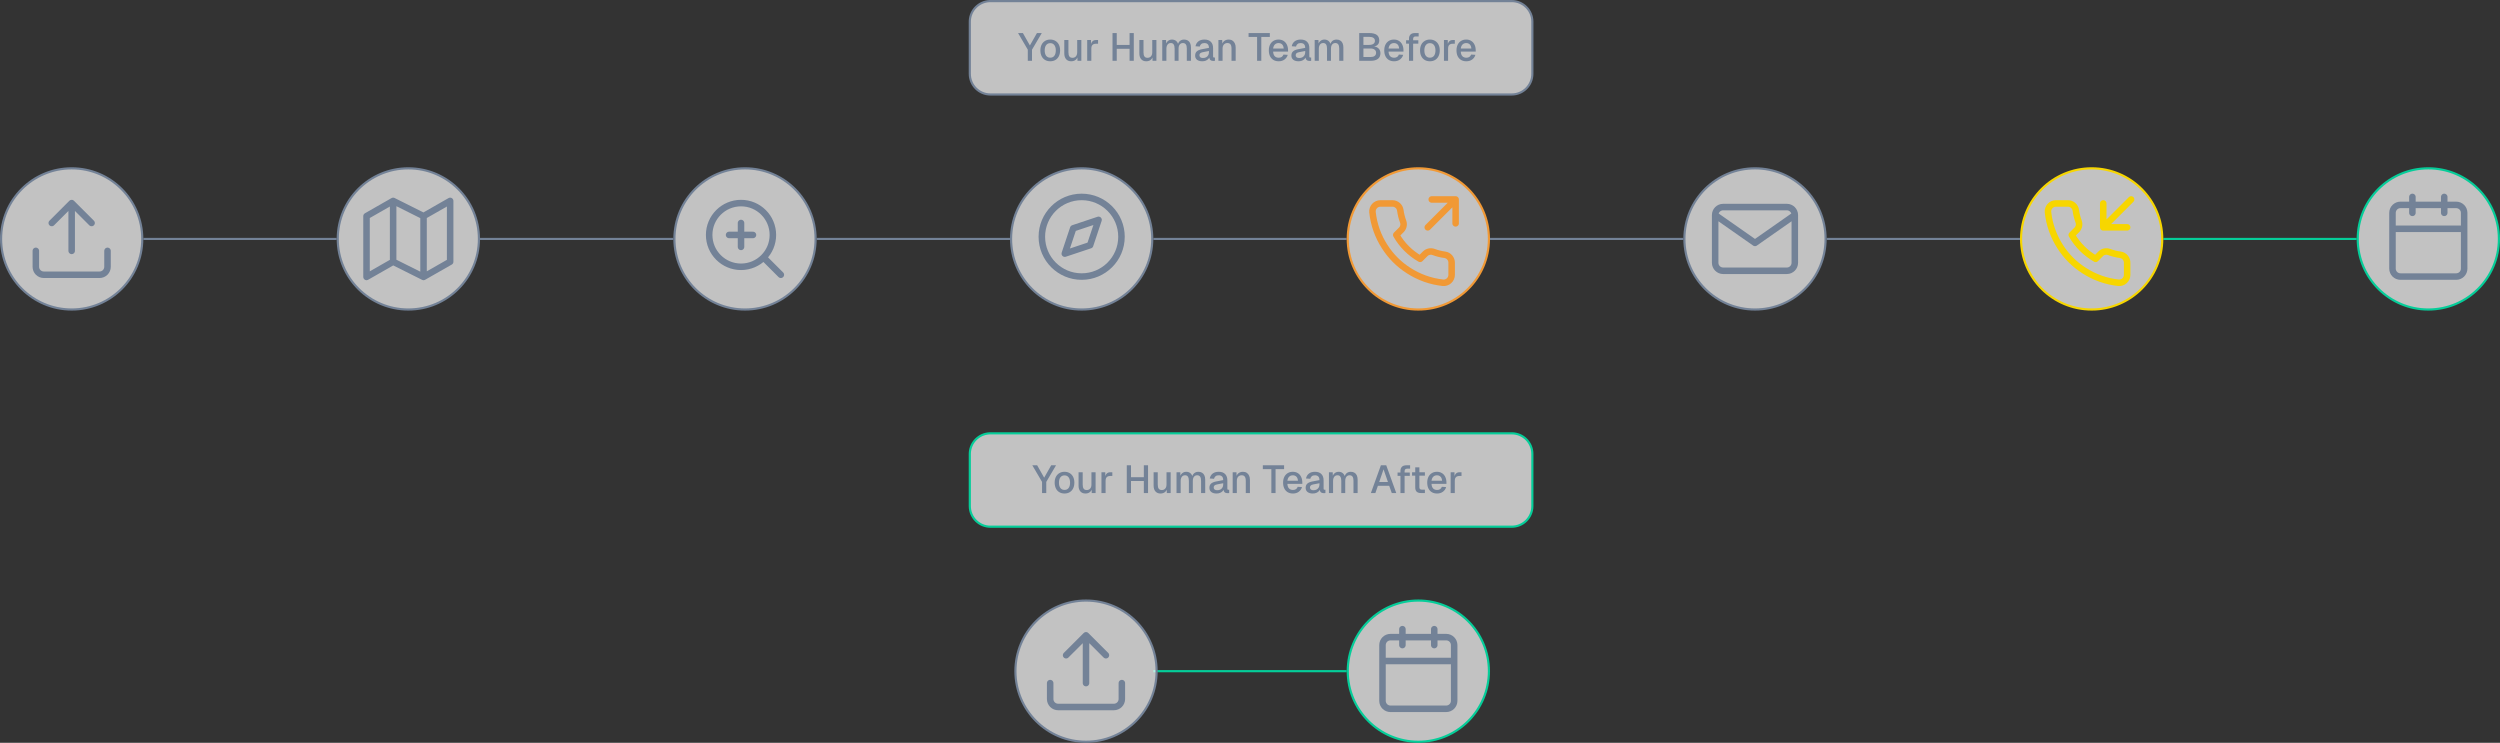 <svg width="1151" height="342" viewBox="0 0 1151 342" fill="none" xmlns="http://www.w3.org/2000/svg">
<rect x="0" y="0" width="1151" height="342" fill="#333333" stroke="none"/>
<path d="M66 110C130.555 110 152.231 110 155 110" stroke="#738297"/>
<path d="M996 110C1060.55 110 1082.23 110 1085 110" stroke="#05CD99"/>
<path d="M841 110C905.555 110 927.231 110 930 110" stroke="#738297"/>
<path d="M686 110C750.555 110 772.231 110 775 110" stroke="#738297"/>
<path d="M531 110C595.555 110 617.231 110 620 110" stroke="#738297"/>
<path d="M376 110C440.555 110 462.231 110 465 110" stroke="#738297"/>
<path d="M221 110C285.555 110 307.231 110 310 110" stroke="#738297"/>
<path d="M498 77.5C515.949 77.5 530.5 92.051 530.5 110C530.5 127.949 515.949 142.5 498 142.5C480.051 142.5 465.5 127.949 465.5 110C465.5 92.051 480.051 77.5 498 77.5Z" fill="white" fill-opacity="0.7" stroke="#738297"/>
<path d="M497.997 127.333C508.123 127.333 516.331 119.125 516.331 108.999C516.331 98.874 508.123 90.666 497.997 90.666C487.872 90.666 479.664 98.874 479.664 108.999C479.664 119.125 487.872 127.333 497.997 127.333Z" stroke="#738297" stroke-width="3" stroke-linecap="round" stroke-linejoin="round"/>
<path d="M505.771 101.226L501.884 112.886L490.224 116.773L494.111 105.113L505.771 101.226Z" stroke="#738297" stroke-width="3" stroke-linecap="round" stroke-linejoin="round"/>
<path d="M33 77.5C50.949 77.5 65.5 92.051 65.5 110C65.5 127.949 50.949 142.5 33 142.5C15.051 142.5 0.5 127.949 0.5 110C0.5 92.051 15.051 77.5 33 77.5Z" fill="white" fill-opacity="0.7" stroke="#738297"/>
<path d="M49.5 115.5V122.833C49.5 123.806 49.114 124.738 48.426 125.426C47.738 126.114 46.806 126.5 45.833 126.5H20.167C19.194 126.5 18.262 126.114 17.574 125.426C16.886 124.738 16.5 123.806 16.5 122.833V115.5M42.167 102.667L33 93.5M33 93.5L23.833 102.667M33 93.5V115.5" stroke="#738297" stroke-width="3" stroke-linecap="round" stroke-linejoin="round"/>
<path d="M653 77.5C670.949 77.5 685.5 92.051 685.5 110C685.5 127.949 670.949 142.5 653 142.5C635.051 142.5 620.5 127.949 620.5 110C620.5 92.051 635.051 77.5 653 77.5Z" fill="white" fill-opacity="0.7" stroke="#F19935"/>
<path d="M670.17 102.834V91.834M670.17 91.834H659.17M670.17 91.834L657.337 104.667M668.337 121.021V126.521C668.339 127.031 668.234 127.537 668.029 128.004C667.825 128.472 667.525 128.892 667.149 129.237C666.772 129.583 666.328 129.845 665.845 130.009C665.361 130.173 664.848 130.233 664.34 130.187C658.698 129.574 653.279 127.647 648.518 124.559C644.089 121.744 640.333 117.989 637.518 113.559C634.42 108.776 632.492 103.331 631.89 97.664C631.844 97.157 631.904 96.646 632.067 96.164C632.229 95.681 632.49 95.238 632.834 94.862C633.177 94.486 633.595 94.186 634.06 93.98C634.526 93.774 635.029 93.668 635.538 93.667H641.038C641.928 93.659 642.791 93.974 643.465 94.554C644.14 95.134 644.58 95.94 644.705 96.821C644.937 98.581 645.368 100.309 645.988 101.972C646.235 102.629 646.288 103.342 646.142 104.027C645.996 104.713 645.656 105.342 645.163 105.841L642.835 108.169C645.445 112.759 649.245 116.559 653.835 119.169L656.163 116.841C656.662 116.348 657.291 116.008 657.977 115.862C658.662 115.716 659.375 115.769 660.032 116.016C661.695 116.636 663.423 117.067 665.183 117.299C666.074 117.425 666.887 117.873 667.469 118.559C668.05 119.246 668.359 120.122 668.337 121.021Z" stroke="#F19935" stroke-width="3" stroke-linecap="round" stroke-linejoin="round"/>
<path d="M808 77.5C825.949 77.5 840.5 92.051 840.5 110C840.5 127.949 825.949 142.5 808 142.5C790.051 142.5 775.5 127.949 775.5 110C775.5 92.051 790.051 77.5 808 77.5Z" fill="white" fill-opacity="0.7" stroke="#738297"/>
<path d="M826.331 99.001C826.331 96.984 824.681 95.334 822.664 95.334H793.331C791.314 95.334 789.664 96.984 789.664 99.001M826.331 99.001V121.001C826.331 123.017 824.681 124.667 822.664 124.667H793.331C791.314 124.667 789.664 123.017 789.664 121.001V99.001M826.331 99.001L807.997 111.834L789.664 99.001" stroke="#738297" stroke-width="3" stroke-linecap="round" stroke-linejoin="round"/>
<path d="M1118 77.5C1135.95 77.5 1150.5 92.051 1150.5 110C1150.5 127.949 1135.95 142.5 1118 142.5C1100.05 142.5 1085.5 127.949 1085.5 110C1085.5 92.051 1100.05 77.5 1118 77.5Z" fill="white" fill-opacity="0.7" stroke="#05CD99"/>
<path d="M1125.33 90.666V97.999M1110.67 90.666V97.999M1101.5 105.333H1134.5M1105.17 94.333H1130.83C1132.86 94.333 1134.5 95.974 1134.5 97.999V123.666C1134.5 125.691 1132.86 127.333 1130.83 127.333H1105.17C1103.14 127.333 1101.5 125.691 1101.5 123.666V97.999C1101.5 95.974 1103.14 94.333 1105.17 94.333Z" stroke="#738297" stroke-width="3" stroke-linecap="round" stroke-linejoin="round"/>
<path d="M531 309C595.555 309 617.231 309 620 309" stroke="#05CD99"/>
<path d="M500 276.5C517.949 276.5 532.5 291.051 532.5 309C532.5 326.949 517.949 341.5 500 341.5C482.051 341.5 467.5 326.949 467.5 309C467.5 291.051 482.051 276.5 500 276.5Z" fill="white" fill-opacity="0.7" stroke="#738297"/>
<path d="M516.5 314.5V321.833C516.5 322.806 516.114 323.738 515.426 324.426C514.738 325.114 513.806 325.5 512.833 325.5H487.167C486.194 325.5 485.262 325.114 484.574 324.426C483.886 323.738 483.5 322.806 483.5 321.833V314.5M509.167 301.667L500 292.5M500 292.5L490.833 301.667M500 292.5V314.5" stroke="#738297" stroke-width="3" stroke-linecap="round" stroke-linejoin="round"/>
<path d="M653 276.5C670.949 276.5 685.5 291.051 685.5 309C685.5 326.949 670.949 341.5 653 341.5C635.051 341.5 620.5 326.949 620.5 309C620.5 291.051 635.051 276.5 653 276.5Z" fill="white" fill-opacity="0.7" stroke="#05CD99"/>
<path d="M660.333 289.666V296.999M645.667 289.666V296.999M636.5 304.333H669.5M640.167 293.333H665.833C667.858 293.333 669.5 294.974 669.5 296.999V322.666C669.5 324.691 667.858 326.333 665.833 326.333H640.167C638.142 326.333 636.5 324.691 636.5 322.666V296.999C636.5 294.974 638.142 293.333 640.167 293.333Z" stroke="#738297" stroke-width="3" stroke-linecap="round" stroke-linejoin="round"/>
<path d="M963 77.5C980.949 77.5 995.5 92.051 995.5 110C995.5 127.949 980.949 142.5 963 142.5C945.051 142.5 930.5 127.949 930.5 110C930.5 92.051 945.051 77.5 963 77.5Z" fill="white" fill-opacity="0.7" stroke="#F7D600"/>
<path d="M968.337 93.667V104.667M968.337 104.667H979.337M968.337 104.667L981.17 91.834M979.337 121.021V126.521C979.339 127.031 979.234 127.537 979.029 128.004C978.825 128.472 978.525 128.892 978.149 129.237C977.772 129.583 977.328 129.845 976.845 130.009C976.361 130.173 975.848 130.233 975.34 130.187C969.698 129.574 964.279 127.647 959.518 124.559C955.089 121.744 951.333 117.989 948.518 113.559C945.42 108.776 943.492 103.331 942.89 97.664C942.844 97.157 942.904 96.646 943.067 96.164C943.229 95.681 943.49 95.238 943.834 94.862C944.177 94.486 944.595 94.186 945.06 93.98C945.526 93.774 946.029 93.668 946.538 93.667H952.038C952.928 93.659 953.791 93.974 954.465 94.554C955.14 95.134 955.58 95.94 955.705 96.821C955.937 98.581 956.368 100.309 956.988 101.972C957.235 102.629 957.288 103.342 957.142 104.027C956.996 104.713 956.656 105.342 956.163 105.841L953.835 108.169C956.445 112.759 960.245 116.559 964.835 119.169L967.163 116.841C967.662 116.348 968.291 116.008 968.977 115.862C969.662 115.716 970.375 115.769 971.032 116.016C972.695 116.636 974.423 117.067 976.183 117.299C977.074 117.425 977.887 117.873 978.469 118.559C979.05 119.246 979.359 120.122 979.337 121.021Z" stroke="#F7D600" stroke-width="3" stroke-linecap="round" stroke-linejoin="round"/>
<path d="M188 77.5C205.949 77.5 220.5 92.051 220.5 110C220.5 127.949 205.949 142.5 188 142.5C170.051 142.5 155.5 127.949 155.5 110C155.5 92.051 170.051 77.5 188 77.5Z" fill="white" fill-opacity="0.7" stroke="#738297"/>
<path d="M181 120.5L168.75 127.5V99.5L181 92.5M181 120.5L195 127.5M181 120.5V92.5M195 127.5L207.25 120.5V92.5L195 99.5M195 127.5V99.5M195 99.5L181 92.5" stroke="#738297" stroke-width="3" stroke-linecap="round" stroke-linejoin="round"/>
<path d="M343 77.5C360.949 77.5 375.5 92.051 375.5 110C375.5 127.949 360.949 142.5 343 142.5C325.051 142.5 310.5 127.949 310.5 110C310.5 92.051 325.051 77.5 343 77.5Z" fill="white" fill-opacity="0.7" stroke="#738297"/>
<path d="M359.5 126.5L351.525 118.525M341.167 102.667V113.667M335.667 108.167H346.667M355.833 108.167C355.833 116.267 349.267 122.833 341.167 122.833C333.066 122.833 326.5 116.267 326.5 108.167C326.5 100.066 333.066 93.5 341.167 93.5C349.267 93.5 355.833 100.066 355.833 108.167Z" stroke="#738297" stroke-width="3" stroke-linecap="round" stroke-linejoin="round"/>
<path d="M456 199.5H696C701.247 199.5 705.5 203.753 705.5 209V233C705.5 238.247 701.247 242.5 696 242.5H456C450.753 242.5 446.5 238.247 446.5 233V209L446.513 208.511C446.759 203.653 450.653 199.759 455.511 199.513L456 199.5Z" fill="white" fill-opacity="0.7" stroke="#05CD99"/>
<path d="M456 0.5H696C701.247 0.5 705.5 4.753 705.5 10V34C705.5 39.247 701.247 43.5 696 43.5H456C450.753 43.5 446.5 39.247 446.5 34V10L446.513 9.511C446.759 4.653 450.653 0.759 455.511 0.513L456 0.5Z" fill="white" fill-opacity="0.7" stroke="#738297"/>
<path d="M473.194 28V22.87L468.712 15.22H470.944L474.166 20.926L477.406 15.22H479.638L475.138 22.87V28H473.194ZM483.534 28.216C482.622 28.216 481.824 28.012 481.14 27.604C480.456 27.196 479.928 26.614 479.556 25.858C479.184 25.102 478.998 24.22 478.998 23.212C478.998 22.192 479.184 21.31 479.556 20.566C479.928 19.822 480.456 19.246 481.14 18.838C481.824 18.418 482.622 18.208 483.534 18.208C484.446 18.208 485.244 18.418 485.928 18.838C486.612 19.246 487.14 19.822 487.512 20.566C487.884 21.31 488.07 22.192 488.07 23.212C488.07 24.22 487.884 25.102 487.512 25.858C487.14 26.614 486.612 27.196 485.928 27.604C485.244 28.012 484.446 28.216 483.534 28.216ZM483.534 26.56C484.35 26.56 484.98 26.266 485.424 25.678C485.868 25.078 486.09 24.256 486.09 23.212C486.09 22.168 485.868 21.352 485.424 20.764C484.98 20.164 484.35 19.864 483.534 19.864C482.73 19.864 482.1 20.164 481.644 20.764C481.2 21.352 480.978 22.168 480.978 23.212C480.978 24.256 481.2 25.078 481.644 25.678C482.1 26.266 482.73 26.56 483.534 26.56ZM493.148 28.216C492.188 28.216 491.42 27.898 490.844 27.262C490.28 26.614 489.998 25.72 489.998 24.58V18.424H491.906V24.094C491.906 24.958 492.056 25.594 492.356 26.002C492.656 26.41 493.112 26.614 493.724 26.614C494.42 26.614 494.96 26.392 495.344 25.948C495.74 25.492 495.938 24.856 495.938 24.04V18.424H497.846V28H496.064L496.028 25.498L496.298 25.606C496.13 26.446 495.776 27.094 495.236 27.55C494.696 27.994 494 28.216 493.148 28.216ZM500.545 28V18.424H502.291L502.363 20.962L502.201 20.908C502.333 20.044 502.597 19.414 502.993 19.018C503.401 18.622 503.947 18.424 504.631 18.424H505.549V20.134H504.631C504.151 20.134 503.749 20.212 503.425 20.368C503.101 20.524 502.855 20.764 502.687 21.088C502.531 21.412 502.453 21.832 502.453 22.348V28H500.545ZM512.204 28V15.22H514.148V21.376L513.212 20.692H520.988L520.052 21.376V15.22H521.996V28H520.052V21.772L520.988 22.456H513.212L514.148 21.772V28H512.204ZM527.707 28.216C526.747 28.216 525.979 27.898 525.403 27.262C524.839 26.614 524.557 25.72 524.557 24.58V18.424H526.465V24.094C526.465 24.958 526.615 25.594 526.915 26.002C527.215 26.41 527.671 26.614 528.283 26.614C528.979 26.614 529.519 26.392 529.903 25.948C530.299 25.492 530.497 24.856 530.497 24.04V18.424H532.405V28H530.623L530.587 25.498L530.857 25.606C530.689 26.446 530.335 27.094 529.795 27.55C529.255 27.994 528.559 28.216 527.707 28.216ZM535.104 28V18.424H536.85L536.904 20.8L536.688 20.728C536.796 20.2 536.982 19.75 537.246 19.378C537.522 19.006 537.858 18.718 538.254 18.514C538.65 18.31 539.082 18.208 539.55 18.208C540.366 18.208 541.032 18.442 541.548 18.91C542.064 19.366 542.388 19.996 542.52 20.8H542.214C542.322 20.236 542.502 19.768 542.754 19.396C543.018 19.012 543.354 18.718 543.762 18.514C544.17 18.31 544.632 18.208 545.148 18.208C545.82 18.208 546.39 18.352 546.858 18.64C547.338 18.916 547.698 19.324 547.938 19.864C548.19 20.404 548.316 21.064 548.316 21.844V28H546.408V22.312C546.408 21.484 546.258 20.86 545.958 20.44C545.658 20.02 545.202 19.81 544.59 19.81C544.194 19.81 543.846 19.912 543.546 20.116C543.246 20.32 543.012 20.614 542.844 20.998C542.688 21.382 542.61 21.844 542.61 22.384V28H540.792V22.384C540.792 21.568 540.654 20.938 540.378 20.494C540.114 20.038 539.658 19.81 539.01 19.81C538.602 19.81 538.248 19.912 537.948 20.116C537.66 20.32 537.432 20.62 537.264 21.016C537.096 21.4 537.012 21.856 537.012 22.384V28H535.104ZM553.518 28.216C552.522 28.216 551.724 27.988 551.124 27.532C550.536 27.076 550.242 26.434 550.242 25.606C550.242 24.778 550.488 24.136 550.98 23.68C551.484 23.212 552.258 22.876 553.302 22.672L556.596 22.042C556.596 21.298 556.422 20.746 556.074 20.386C555.726 20.014 555.21 19.828 554.526 19.828C553.914 19.828 553.434 19.966 553.086 20.242C552.738 20.506 552.498 20.902 552.366 21.43L550.404 21.304C550.584 20.344 551.028 19.588 551.736 19.036C552.456 18.484 553.386 18.208 554.526 18.208C555.822 18.208 556.806 18.556 557.478 19.252C558.162 19.936 558.504 20.902 558.504 22.15V25.876C558.504 26.104 558.54 26.266 558.612 26.362C558.696 26.446 558.828 26.488 559.008 26.488H559.35V28C559.29 28.012 559.194 28.024 559.062 28.036C558.93 28.048 558.792 28.054 558.648 28.054C558.24 28.054 557.886 27.988 557.586 27.856C557.298 27.724 557.082 27.508 556.938 27.208C556.794 26.896 556.722 26.482 556.722 25.966L556.92 26.056C556.824 26.476 556.614 26.848 556.29 27.172C555.978 27.496 555.576 27.754 555.084 27.946C554.604 28.126 554.082 28.216 553.518 28.216ZM553.824 26.704C554.4 26.704 554.892 26.596 555.3 26.38C555.708 26.152 556.026 25.84 556.254 25.444C556.482 25.048 556.596 24.598 556.596 24.094V23.482L553.788 24.022C553.212 24.13 552.804 24.304 552.564 24.544C552.336 24.772 552.222 25.066 552.222 25.426C552.222 25.834 552.36 26.152 552.636 26.38C552.924 26.596 553.32 26.704 553.824 26.704ZM560.961 28V18.424H562.707L562.779 20.98L562.545 20.854C562.653 20.23 562.857 19.726 563.157 19.342C563.457 18.958 563.823 18.676 564.255 18.496C564.687 18.304 565.155 18.208 565.659 18.208C566.379 18.208 566.973 18.37 567.441 18.694C567.921 19.006 568.281 19.438 568.521 19.99C568.773 20.53 568.899 21.148 568.899 21.844V28H566.991V22.42C566.991 21.856 566.931 21.382 566.811 20.998C566.691 20.614 566.493 20.32 566.217 20.116C565.941 19.912 565.581 19.81 565.137 19.81C564.465 19.81 563.919 20.032 563.499 20.476C563.079 20.92 562.869 21.568 562.869 22.42V28H560.961ZM578.763 28V17.002H574.839V15.22H584.631V17.002H580.707V28H578.763ZM588.704 28.216C587.768 28.216 586.958 28.012 586.274 27.604C585.602 27.196 585.08 26.614 584.708 25.858C584.348 25.102 584.168 24.22 584.168 23.212C584.168 22.204 584.348 21.328 584.708 20.584C585.08 19.828 585.602 19.246 586.274 18.838C586.946 18.418 587.738 18.208 588.65 18.208C589.514 18.208 590.276 18.412 590.936 18.82C591.596 19.216 592.106 19.792 592.466 20.548C592.838 21.304 593.024 22.216 593.024 23.284V23.77H586.148C586.196 24.706 586.442 25.408 586.886 25.876C587.342 26.344 587.954 26.578 588.722 26.578C589.286 26.578 589.754 26.446 590.126 26.182C590.498 25.918 590.756 25.564 590.9 25.12L592.88 25.246C592.628 26.134 592.13 26.854 591.386 27.406C590.654 27.946 589.76 28.216 588.704 28.216ZM586.148 22.33H591.008C590.948 21.478 590.702 20.848 590.27 20.44C589.85 20.032 589.31 19.828 588.65 19.828C587.966 19.828 587.402 20.044 586.958 20.476C586.526 20.896 586.256 21.514 586.148 22.33ZM597.833 28.216C596.837 28.216 596.039 27.988 595.439 27.532C594.851 27.076 594.557 26.434 594.557 25.606C594.557 24.778 594.803 24.136 595.295 23.68C595.799 23.212 596.573 22.876 597.617 22.672L600.911 22.042C600.911 21.298 600.737 20.746 600.389 20.386C600.041 20.014 599.525 19.828 598.841 19.828C598.229 19.828 597.749 19.966 597.401 20.242C597.053 20.506 596.813 20.902 596.681 21.43L594.719 21.304C594.899 20.344 595.343 19.588 596.051 19.036C596.771 18.484 597.701 18.208 598.841 18.208C600.137 18.208 601.121 18.556 601.793 19.252C602.477 19.936 602.819 20.902 602.819 22.15V25.876C602.819 26.104 602.855 26.266 602.927 26.362C603.011 26.446 603.143 26.488 603.323 26.488H603.665V28C603.605 28.012 603.509 28.024 603.377 28.036C603.245 28.048 603.107 28.054 602.963 28.054C602.555 28.054 602.201 27.988 601.901 27.856C601.613 27.724 601.397 27.508 601.253 27.208C601.109 26.896 601.037 26.482 601.037 25.966L601.235 26.056C601.139 26.476 600.929 26.848 600.605 27.172C600.293 27.496 599.891 27.754 599.399 27.946C598.919 28.126 598.397 28.216 597.833 28.216ZM598.139 26.704C598.715 26.704 599.207 26.596 599.615 26.38C600.023 26.152 600.341 25.84 600.569 25.444C600.797 25.048 600.911 24.598 600.911 24.094V23.482L598.103 24.022C597.527 24.13 597.119 24.304 596.879 24.544C596.651 24.772 596.537 25.066 596.537 25.426C596.537 25.834 596.675 26.152 596.951 26.38C597.239 26.596 597.635 26.704 598.139 26.704ZM605.276 28V18.424H607.022L607.076 20.8L606.86 20.728C606.968 20.2 607.154 19.75 607.418 19.378C607.694 19.006 608.03 18.718 608.426 18.514C608.822 18.31 609.254 18.208 609.722 18.208C610.538 18.208 611.204 18.442 611.72 18.91C612.236 19.366 612.56 19.996 612.692 20.8H612.386C612.494 20.236 612.674 19.768 612.926 19.396C613.19 19.012 613.526 18.718 613.934 18.514C614.342 18.31 614.804 18.208 615.32 18.208C615.992 18.208 616.562 18.352 617.03 18.64C617.51 18.916 617.87 19.324 618.11 19.864C618.362 20.404 618.488 21.064 618.488 21.844V28H616.58V22.312C616.58 21.484 616.43 20.86 616.13 20.44C615.83 20.02 615.374 19.81 614.762 19.81C614.366 19.81 614.018 19.912 613.718 20.116C613.418 20.32 613.184 20.614 613.016 20.998C612.86 21.382 612.782 21.844 612.782 22.384V28H610.964V22.384C610.964 21.568 610.826 20.938 610.55 20.494C610.286 20.038 609.83 19.81 609.182 19.81C608.774 19.81 608.42 19.912 608.12 20.116C607.832 20.32 607.604 20.62 607.436 21.016C607.268 21.4 607.184 21.856 607.184 22.384V28H605.276ZM625.777 28V15.22H630.367C631.903 15.22 633.061 15.496 633.841 16.048C634.621 16.6 635.011 17.476 635.011 18.676C635.011 19.216 634.897 19.69 634.669 20.098C634.441 20.506 634.105 20.83 633.661 21.07C633.229 21.298 632.713 21.418 632.113 21.43L632.095 21.358C633.187 21.382 634.033 21.682 634.633 22.258C635.245 22.822 635.551 23.566 635.551 24.49C635.551 25.654 635.161 26.53 634.381 27.118C633.601 27.706 632.491 28 631.051 28H625.777ZM627.721 26.254H630.997C631.801 26.254 632.425 26.092 632.869 25.768C633.325 25.432 633.553 24.946 633.553 24.31C633.553 23.686 633.325 23.2 632.869 22.852C632.425 22.504 631.801 22.33 630.997 22.33H627.721V26.254ZM627.721 20.674H630.331C631.183 20.674 631.843 20.512 632.311 20.188C632.779 19.864 633.013 19.408 633.013 18.82C633.013 18.196 632.785 17.734 632.329 17.434C631.885 17.122 631.219 16.966 630.331 16.966H627.721V20.674ZM641.843 28.216C640.907 28.216 640.097 28.012 639.413 27.604C638.741 27.196 638.219 26.614 637.847 25.858C637.487 25.102 637.307 24.22 637.307 23.212C637.307 22.204 637.487 21.328 637.847 20.584C638.219 19.828 638.741 19.246 639.413 18.838C640.085 18.418 640.877 18.208 641.789 18.208C642.653 18.208 643.415 18.412 644.075 18.82C644.735 19.216 645.245 19.792 645.605 20.548C645.977 21.304 646.163 22.216 646.163 23.284V23.77H639.287C639.335 24.706 639.581 25.408 640.025 25.876C640.481 26.344 641.093 26.578 641.861 26.578C642.425 26.578 642.893 26.446 643.265 26.182C643.637 25.918 643.895 25.564 644.039 25.12L646.019 25.246C645.767 26.134 645.269 26.854 644.525 27.406C643.793 27.946 642.899 28.216 641.843 28.216ZM639.287 22.33H644.147C644.087 21.478 643.841 20.848 643.409 20.44C642.989 20.032 642.449 19.828 641.789 19.828C641.105 19.828 640.541 20.044 640.097 20.476C639.665 20.896 639.395 21.514 639.287 22.33ZM648.699 28V17.812C648.699 17.02 648.921 16.39 649.365 15.922C649.809 15.454 650.505 15.22 651.453 15.22H653.145V16.786H651.705C651.333 16.786 651.057 16.888 650.877 17.092C650.697 17.284 650.607 17.56 650.607 17.92V28H648.699ZM647.367 20.098V18.55H653.001V20.098H647.367ZM658.331 28.216C657.419 28.216 656.621 28.012 655.937 27.604C655.253 27.196 654.725 26.614 654.353 25.858C653.981 25.102 653.795 24.22 653.795 23.212C653.795 22.192 653.981 21.31 654.353 20.566C654.725 19.822 655.253 19.246 655.937 18.838C656.621 18.418 657.419 18.208 658.331 18.208C659.243 18.208 660.041 18.418 660.725 18.838C661.409 19.246 661.937 19.822 662.309 20.566C662.681 21.31 662.867 22.192 662.867 23.212C662.867 24.22 662.681 25.102 662.309 25.858C661.937 26.614 661.409 27.196 660.725 27.604C660.041 28.012 659.243 28.216 658.331 28.216ZM658.331 26.56C659.147 26.56 659.777 26.266 660.221 25.678C660.665 25.078 660.887 24.256 660.887 23.212C660.887 22.168 660.665 21.352 660.221 20.764C659.777 20.164 659.147 19.864 658.331 19.864C657.527 19.864 656.897 20.164 656.441 20.764C655.997 21.352 655.775 22.168 655.775 23.212C655.775 24.256 655.997 25.078 656.441 25.678C656.897 26.266 657.527 26.56 658.331 26.56ZM664.795 28V18.424H666.541L666.613 20.962L666.451 20.908C666.583 20.044 666.847 19.414 667.243 19.018C667.651 18.622 668.197 18.424 668.881 18.424H669.799V20.134H668.881C668.401 20.134 667.999 20.212 667.675 20.368C667.351 20.524 667.105 20.764 666.937 21.088C666.781 21.412 666.703 21.832 666.703 22.348V28H664.795ZM675.101 28.216C674.165 28.216 673.355 28.012 672.671 27.604C671.999 27.196 671.477 26.614 671.105 25.858C670.745 25.102 670.565 24.22 670.565 23.212C670.565 22.204 670.745 21.328 671.105 20.584C671.477 19.828 671.999 19.246 672.671 18.838C673.343 18.418 674.135 18.208 675.047 18.208C675.911 18.208 676.673 18.412 677.333 18.82C677.993 19.216 678.503 19.792 678.863 20.548C679.235 21.304 679.421 22.216 679.421 23.284V23.77H672.545C672.593 24.706 672.839 25.408 673.283 25.876C673.739 26.344 674.351 26.578 675.119 26.578C675.683 26.578 676.151 26.446 676.523 26.182C676.895 25.918 677.153 25.564 677.297 25.12L679.277 25.246C679.025 26.134 678.527 26.854 677.783 27.406C677.051 27.946 676.157 28.216 675.101 28.216ZM672.545 22.33H677.405C677.345 21.478 677.099 20.848 676.667 20.44C676.247 20.032 675.707 19.828 675.047 19.828C674.363 19.828 673.799 20.044 673.355 20.476C672.923 20.896 672.653 21.514 672.545 22.33Z" fill="#738297"/>
<path d="M479.76 227V221.87L475.278 214.22H477.51L480.732 219.926L483.972 214.22H486.204L481.704 221.87V227H479.76ZM490.1 227.216C489.188 227.216 488.39 227.012 487.706 226.604C487.022 226.196 486.494 225.614 486.122 224.858C485.75 224.102 485.564 223.22 485.564 222.212C485.564 221.192 485.75 220.31 486.122 219.566C486.494 218.822 487.022 218.246 487.706 217.838C488.39 217.418 489.188 217.208 490.1 217.208C491.012 217.208 491.81 217.418 492.494 217.838C493.178 218.246 493.706 218.822 494.078 219.566C494.45 220.31 494.636 221.192 494.636 222.212C494.636 223.22 494.45 224.102 494.078 224.858C493.706 225.614 493.178 226.196 492.494 226.604C491.81 227.012 491.012 227.216 490.1 227.216ZM490.1 225.56C490.916 225.56 491.546 225.266 491.99 224.678C492.434 224.078 492.656 223.256 492.656 222.212C492.656 221.168 492.434 220.352 491.99 219.764C491.546 219.164 490.916 218.864 490.1 218.864C489.296 218.864 488.666 219.164 488.21 219.764C487.766 220.352 487.544 221.168 487.544 222.212C487.544 223.256 487.766 224.078 488.21 224.678C488.666 225.266 489.296 225.56 490.1 225.56ZM499.714 227.216C498.754 227.216 497.986 226.898 497.41 226.262C496.846 225.614 496.564 224.72 496.564 223.58V217.424H498.472V223.094C498.472 223.958 498.622 224.594 498.922 225.002C499.222 225.41 499.678 225.614 500.29 225.614C500.986 225.614 501.526 225.392 501.91 224.948C502.306 224.492 502.504 223.856 502.504 223.04V217.424H504.412V227H502.63L502.594 224.498L502.864 224.606C502.696 225.446 502.342 226.094 501.802 226.55C501.262 226.994 500.566 227.216 499.714 227.216ZM507.111 227V217.424H508.857L508.929 219.962L508.767 219.908C508.899 219.044 509.163 218.414 509.559 218.018C509.967 217.622 510.513 217.424 511.197 217.424H512.115V219.134H511.197C510.717 219.134 510.315 219.212 509.991 219.368C509.667 219.524 509.421 219.764 509.253 220.088C509.097 220.412 509.019 220.832 509.019 221.348V227H507.111ZM518.77 227V214.22H520.714V220.376L519.778 219.692H527.554L526.618 220.376V214.22H528.562V227H526.618V220.772L527.554 221.456H519.778L520.714 220.772V227H518.77ZM534.272 227.216C533.312 227.216 532.544 226.898 531.968 226.262C531.404 225.614 531.122 224.72 531.122 223.58V217.424H533.03V223.094C533.03 223.958 533.18 224.594 533.48 225.002C533.78 225.41 534.236 225.614 534.848 225.614C535.544 225.614 536.084 225.392 536.468 224.948C536.864 224.492 537.062 223.856 537.062 223.04V217.424H538.97V227H537.188L537.152 224.498L537.422 224.606C537.254 225.446 536.9 226.094 536.36 226.55C535.82 226.994 535.124 227.216 534.272 227.216ZM541.669 227V217.424H543.415L543.469 219.8L543.253 219.728C543.361 219.2 543.547 218.75 543.811 218.378C544.087 218.006 544.423 217.718 544.819 217.514C545.215 217.31 545.647 217.208 546.115 217.208C546.931 217.208 547.597 217.442 548.113 217.91C548.629 218.366 548.953 218.996 549.085 219.8H548.779C548.887 219.236 549.067 218.768 549.319 218.396C549.583 218.012 549.919 217.718 550.327 217.514C550.735 217.31 551.197 217.208 551.713 217.208C552.385 217.208 552.955 217.352 553.423 217.64C553.903 217.916 554.263 218.324 554.503 218.864C554.755 219.404 554.881 220.064 554.881 220.844V227H552.973V221.312C552.973 220.484 552.823 219.86 552.523 219.44C552.223 219.02 551.767 218.81 551.155 218.81C550.759 218.81 550.411 218.912 550.111 219.116C549.811 219.32 549.577 219.614 549.409 219.998C549.253 220.382 549.175 220.844 549.175 221.384V227H547.357V221.384C547.357 220.568 547.219 219.938 546.943 219.494C546.679 219.038 546.223 218.81 545.575 218.81C545.167 218.81 544.813 218.912 544.513 219.116C544.225 219.32 543.997 219.62 543.829 220.016C543.661 220.4 543.577 220.856 543.577 221.384V227H541.669ZM560.084 227.216C559.088 227.216 558.29 226.988 557.69 226.532C557.102 226.076 556.808 225.434 556.808 224.606C556.808 223.778 557.054 223.136 557.546 222.68C558.05 222.212 558.824 221.876 559.868 221.672L563.162 221.042C563.162 220.298 562.988 219.746 562.64 219.386C562.292 219.014 561.776 218.828 561.092 218.828C560.48 218.828 560 218.966 559.652 219.242C559.304 219.506 559.064 219.902 558.932 220.43L556.97 220.304C557.15 219.344 557.594 218.588 558.302 218.036C559.022 217.484 559.952 217.208 561.092 217.208C562.388 217.208 563.372 217.556 564.044 218.252C564.728 218.936 565.07 219.902 565.07 221.15V224.876C565.07 225.104 565.106 225.266 565.178 225.362C565.262 225.446 565.394 225.488 565.574 225.488H565.916V227C565.856 227.012 565.76 227.024 565.628 227.036C565.496 227.048 565.358 227.054 565.214 227.054C564.806 227.054 564.452 226.988 564.152 226.856C563.864 226.724 563.648 226.508 563.504 226.208C563.36 225.896 563.288 225.482 563.288 224.966L563.486 225.056C563.39 225.476 563.18 225.848 562.856 226.172C562.544 226.496 562.142 226.754 561.65 226.946C561.17 227.126 560.648 227.216 560.084 227.216ZM560.39 225.704C560.966 225.704 561.458 225.596 561.866 225.38C562.274 225.152 562.592 224.84 562.82 224.444C563.048 224.048 563.162 223.598 563.162 223.094V222.482L560.354 223.022C559.778 223.13 559.37 223.304 559.13 223.544C558.902 223.772 558.788 224.066 558.788 224.426C558.788 224.834 558.926 225.152 559.202 225.38C559.49 225.596 559.886 225.704 560.39 225.704ZM567.527 227V217.424H569.273L569.345 219.98L569.111 219.854C569.219 219.23 569.423 218.726 569.723 218.342C570.023 217.958 570.389 217.676 570.821 217.496C571.253 217.304 571.721 217.208 572.225 217.208C572.945 217.208 573.539 217.37 574.007 217.694C574.487 218.006 574.847 218.438 575.087 218.99C575.339 219.53 575.465 220.148 575.465 220.844V227H573.557V221.42C573.557 220.856 573.497 220.382 573.377 219.998C573.257 219.614 573.059 219.32 572.783 219.116C572.507 218.912 572.147 218.81 571.703 218.81C571.031 218.81 570.485 219.032 570.065 219.476C569.645 219.92 569.435 220.568 569.435 221.42V227H567.527ZM585.328 227V216.002H581.404V214.22H591.196V216.002H587.272V227H585.328ZM595.27 227.216C594.334 227.216 593.524 227.012 592.84 226.604C592.168 226.196 591.646 225.614 591.274 224.858C590.914 224.102 590.734 223.22 590.734 222.212C590.734 221.204 590.914 220.328 591.274 219.584C591.646 218.828 592.168 218.246 592.84 217.838C593.512 217.418 594.304 217.208 595.216 217.208C596.08 217.208 596.842 217.412 597.502 217.82C598.162 218.216 598.672 218.792 599.032 219.548C599.404 220.304 599.59 221.216 599.59 222.284V222.77H592.714C592.762 223.706 593.008 224.408 593.452 224.876C593.908 225.344 594.52 225.578 595.288 225.578C595.852 225.578 596.32 225.446 596.692 225.182C597.064 224.918 597.322 224.564 597.466 224.12L599.446 224.246C599.194 225.134 598.696 225.854 597.952 226.406C597.22 226.946 596.326 227.216 595.27 227.216ZM592.714 221.33H597.574C597.514 220.478 597.268 219.848 596.836 219.44C596.416 219.032 595.876 218.828 595.216 218.828C594.532 218.828 593.968 219.044 593.524 219.476C593.092 219.896 592.822 220.514 592.714 221.33ZM604.398 227.216C603.402 227.216 602.604 226.988 602.004 226.532C601.416 226.076 601.122 225.434 601.122 224.606C601.122 223.778 601.368 223.136 601.86 222.68C602.364 222.212 603.138 221.876 604.182 221.672L607.476 221.042C607.476 220.298 607.302 219.746 606.954 219.386C606.606 219.014 606.09 218.828 605.406 218.828C604.794 218.828 604.314 218.966 603.966 219.242C603.618 219.506 603.378 219.902 603.246 220.43L601.284 220.304C601.464 219.344 601.908 218.588 602.616 218.036C603.336 217.484 604.266 217.208 605.406 217.208C606.702 217.208 607.686 217.556 608.358 218.252C609.042 218.936 609.384 219.902 609.384 221.15V224.876C609.384 225.104 609.42 225.266 609.492 225.362C609.576 225.446 609.708 225.488 609.888 225.488H610.23V227C610.17 227.012 610.074 227.024 609.942 227.036C609.81 227.048 609.672 227.054 609.528 227.054C609.12 227.054 608.766 226.988 608.466 226.856C608.178 226.724 607.962 226.508 607.818 226.208C607.674 225.896 607.602 225.482 607.602 224.966L607.8 225.056C607.704 225.476 607.494 225.848 607.17 226.172C606.858 226.496 606.456 226.754 605.964 226.946C605.484 227.126 604.962 227.216 604.398 227.216ZM604.704 225.704C605.28 225.704 605.772 225.596 606.18 225.38C606.588 225.152 606.906 224.84 607.134 224.444C607.362 224.048 607.476 223.598 607.476 223.094V222.482L604.668 223.022C604.092 223.13 603.684 223.304 603.444 223.544C603.216 223.772 603.102 224.066 603.102 224.426C603.102 224.834 603.24 225.152 603.516 225.38C603.804 225.596 604.2 225.704 604.704 225.704ZM611.841 227V217.424H613.587L613.641 219.8L613.425 219.728C613.533 219.2 613.719 218.75 613.983 218.378C614.259 218.006 614.595 217.718 614.991 217.514C615.387 217.31 615.819 217.208 616.287 217.208C617.103 217.208 617.769 217.442 618.285 217.91C618.801 218.366 619.125 218.996 619.257 219.8H618.951C619.059 219.236 619.239 218.768 619.491 218.396C619.755 218.012 620.091 217.718 620.499 217.514C620.907 217.31 621.369 217.208 621.885 217.208C622.557 217.208 623.127 217.352 623.595 217.64C624.075 217.916 624.435 218.324 624.675 218.864C624.927 219.404 625.053 220.064 625.053 220.844V227H623.145V221.312C623.145 220.484 622.995 219.86 622.695 219.44C622.395 219.02 621.939 218.81 621.327 218.81C620.931 218.81 620.583 218.912 620.283 219.116C619.983 219.32 619.749 219.614 619.581 219.998C619.425 220.382 619.347 220.844 619.347 221.384V227H617.529V221.384C617.529 220.568 617.391 219.938 617.115 219.494C616.851 219.038 616.395 218.81 615.747 218.81C615.339 218.81 614.985 218.912 614.685 219.116C614.397 219.32 614.169 219.62 614.001 220.016C613.833 220.4 613.749 220.856 613.749 221.384V227H611.841ZM631.154 227L635.762 214.22H638.228L642.836 227H640.766L639.596 223.67H634.376L633.224 227H631.154ZM634.988 221.906H639.002L636.986 216.074L634.988 221.906ZM644.77 227V216.812C644.77 216.02 644.992 215.39 645.436 214.922C645.88 214.454 646.576 214.22 647.524 214.22H649.216V215.786H647.776C647.404 215.786 647.128 215.888 646.948 216.092C646.768 216.284 646.678 216.56 646.678 216.92V227H644.77ZM643.438 219.098V217.55H649.072V219.098H643.438ZM654.238 227C653.326 227 652.654 226.79 652.222 226.37C651.79 225.95 651.574 225.296 651.574 224.408V215.174H653.482V224.264C653.482 224.708 653.578 225.014 653.77 225.182C653.962 225.35 654.256 225.434 654.652 225.434H656.02V227H654.238ZM650.116 218.99V217.424H656.02V218.99H650.116ZM661.627 227.216C660.691 227.216 659.881 227.012 659.197 226.604C658.525 226.196 658.003 225.614 657.631 224.858C657.271 224.102 657.091 223.22 657.091 222.212C657.091 221.204 657.271 220.328 657.631 219.584C658.003 218.828 658.525 218.246 659.197 217.838C659.869 217.418 660.661 217.208 661.573 217.208C662.437 217.208 663.199 217.412 663.859 217.82C664.519 218.216 665.029 218.792 665.389 219.548C665.761 220.304 665.947 221.216 665.947 222.284V222.77H659.071C659.119 223.706 659.365 224.408 659.809 224.876C660.265 225.344 660.877 225.578 661.645 225.578C662.209 225.578 662.677 225.446 663.049 225.182C663.421 224.918 663.679 224.564 663.823 224.12L665.803 224.246C665.551 225.134 665.053 225.854 664.309 226.406C663.577 226.946 662.683 227.216 661.627 227.216ZM659.071 221.33H663.931C663.871 220.478 663.625 219.848 663.193 219.44C662.773 219.032 662.233 218.828 661.573 218.828C660.889 218.828 660.325 219.044 659.881 219.476C659.449 219.896 659.179 220.514 659.071 221.33ZM667.88 227V217.424H669.626L669.698 219.962L669.536 219.908C669.668 219.044 669.932 218.414 670.328 218.018C670.736 217.622 671.282 217.424 671.966 217.424H672.884V219.134H671.966C671.486 219.134 671.084 219.212 670.76 219.368C670.436 219.524 670.19 219.764 670.022 220.088C669.866 220.412 669.788 220.832 669.788 221.348V227H667.88Z" fill="#738297"/>
</svg>

